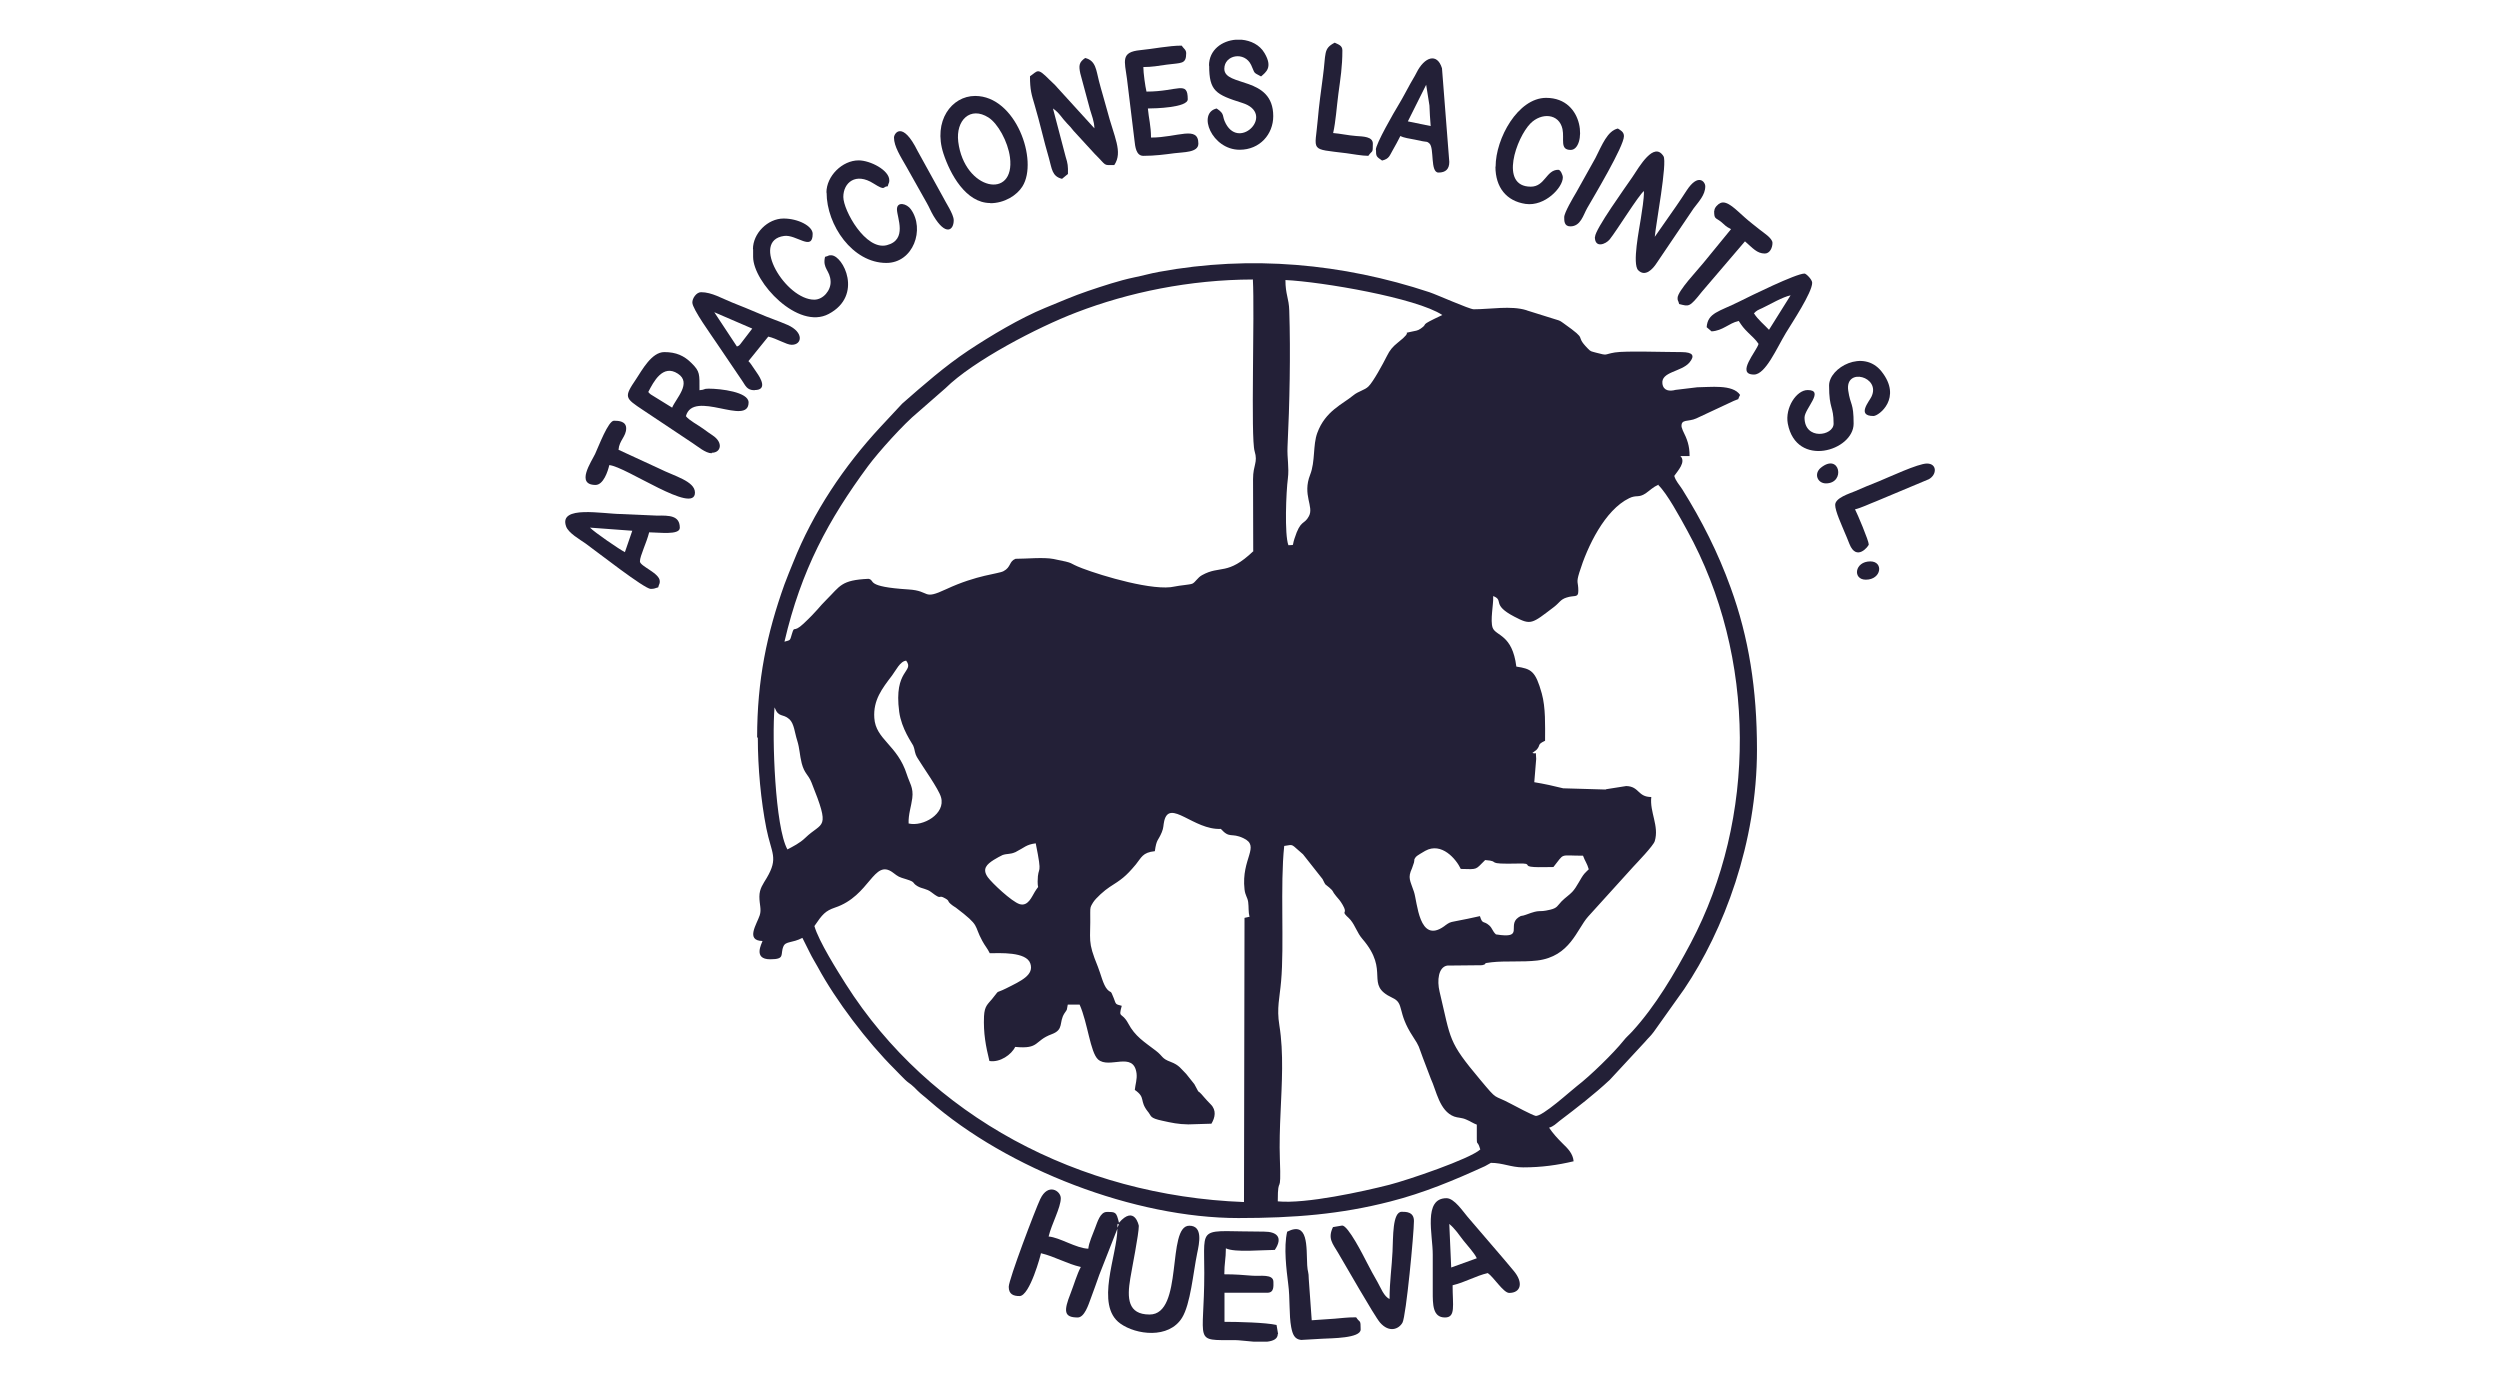 <svg xmlns="http://www.w3.org/2000/svg" id="Capa_2" data-name="Capa 2" viewBox="0 0 143.57 79.9"><defs><style>      .cls-1 {        fill: #fff;      }      .cls-2 {        fill: #232037;        fill-rule: evenodd;      }    </style></defs><g id="Capa_2-2" data-name="Capa 2"><rect class="cls-1" width="143.57" height="79.9"></rect><g><path class="cls-2" d="M43.52,42.35c0,1.76,.18,3.65,.49,5.22,.29,1.45,.71,1.68,.02,2.85-.2,.34-.42,.61-.42,1.07s.13,.73,.02,1.07c-.16,.5-.84,1.46,.16,1.48-.04,.14-.56,1.05,.44,1.05,.89,0,.56-.27,.76-.74,.13-.31,.5-.18,1.09-.49,.14,.27,.26,.52,.41,.82,.17,.35,.3,.54,.47,.85,1.04,1.93,2.86,4.32,4.42,5.87,.22,.22,.39,.41,.61,.62,.16,.15,.19,.15,.34,.27,.15,.12,.22,.2,.36,.34,.23,.23,.42,.35,.66,.57,4.53,3.96,11.83,6.75,17.77,6.75,3.21,0,5.89-.22,8.72-.95,1.92-.49,3.67-1.22,5.44-2.03,.1-.05,.33-.19,.34-.19,.68,0,1.16,.26,1.85,.26,1.05,0,1.97-.13,2.9-.35-.04-.45-.34-.74-.64-1.03-.3-.3-.54-.56-.77-.9,.25-.07,.39-.22,.59-.38,1-.76,1.99-1.52,2.9-2.37l2.03-2.19c.19-.23,.29-.29,.49-.56l1.75-2.46c2.27-3.37,4.18-8.39,4.18-13.75,0-3.48-.47-6.44-1.51-9.3-.72-2-1.66-3.86-2.78-5.65-.17-.27-.37-.46-.46-.77,.19-.28,.7-.81,.35-1.14h.53c0-.61-.14-.97-.39-1.47l-.07-.2c-.05-.48,.38-.28,.84-.49l2.16-1.01c.4-.18,.16,.03,.36-.34-.42-.63-1.74-.44-2.46-.44l-1.25,.15c-.33,.09-.69,.06-.75-.35-.1-.7,1.09-.68,1.55-1.22,.34-.41,.18-.59-.42-.6-.97,0-3.27-.08-3.86,.02-.66,.11-.37,.2-1.09,.01-.28-.08-.29-.05-.47-.24-.83-.85,.13-.37-1.38-1.44-.2-.14-.19-.15-.47-.23l-1.63-.51s-.04-.02-.05-.02c-.88-.27-2.05-.05-3.02-.05-.24,0-2.12-.84-2.54-.98-4.98-1.65-10.26-2.14-15.52-1.17-.55,.1-.89,.21-1.44,.32-.86,.18-1.82,.5-2.65,.78-.83,.28-1.65,.64-2.46,.97-1.46,.6-3.14,1.61-4.41,2.45-1.35,.9-2.59,1.99-3.8,3.05l-1.23,1.32c-2.11,2.27-3.88,4.91-5.03,7.8-.18,.45-.34,.82-.5,1.26-1.01,2.82-1.57,5.49-1.57,8.8m30.32-26.28c2.12,.1,7.55,1.03,9.03,2.01-1.47,.69-.73,.43-1.24,.78-.2,.14-.31,.12-.5,.17-.72,.18,.2-.16-.81,.63-.31,.25-.46,.43-.63,.77-.23,.46-.79,1.49-1.06,1.75-.22,.22-.58,.27-.88,.52-.6,.5-1.6,.89-2.06,2.15-.26,.7-.11,1.64-.41,2.4-.46,1.17,.23,1.82-.07,2.38-.28,.53-.47,.16-.83,1.29-.16,.48,.03,.34-.35,.38-.23-.62-.13-3.08-.03-3.83,.08-.64-.05-1.18-.02-1.82,.12-2.44,.18-5.38,.1-7.82-.02-.72-.22-.92-.22-1.76Zm-1.81,15.56c-1.51,1.44-1.9,.8-2.96,1.39-.26,.14-.38,.41-.56,.49-.15,.06-.74,.1-1,.16-1.19,.29-4.18-.61-5.31-1.04-.92-.35-.3-.27-1.66-.54-.57-.11-1.54-.01-2.18-.01-.38,.15-.25,.48-.69,.71-.29,.16-1.52,.21-3.28,1.03-1.41,.66-.87,.1-2.18,.02-2.54-.16-1.87-.52-2.29-.61-1.59,.07-1.63,.42-2.41,1.19-.44,.43-.5,.61-1.33,1.39-.61,.57-.5,.06-.66,.58-.12,.4-.07,.35-.43,.45,.96-4.12,2.54-7.02,4.79-10.07,.6-.81,2.06-2.44,2.87-3.1l1.59-1.39c1.59-1.57,5.29-3.5,7.52-4.35,2.99-1.15,6.49-1.88,10.13-1.89,.11,1.96-.13,9.1,.1,9.86,.2,.66-.09,.78-.09,1.6,0,1.38,.01,2.76,.01,4.13Zm23.25-3.78c.5,.48,1.24,1.85,1.64,2.58,4.03,7.3,3.99,16.58,.22,23.71-.95,1.79-2.02,3.61-3.36,5.08-.2,.22-.33,.31-.51,.54-.56,.7-1.91,2.02-2.67,2.6-.33,.25-2.01,1.79-2.38,1.71-.18-.04-1.19-.57-1.41-.69-1.08-.58-.7-.11-1.77-1.39-1.86-2.22-1.66-2.25-2.33-5.06-.15-.63-.07-1.4,.44-1.49l2-.02c.41-.1-.1-.1,.55-.17,.81-.09,1.76,0,2.62-.1,1.89-.23,2.27-1.79,2.92-2.52l2.59-2.86c.22-.24,1.17-1.22,1.24-1.48,.26-.87-.3-1.66-.2-2.53-.79,0-.68-.61-1.44-.63l-1.14,.18s-.04,.01-.05,.02l-2.43-.07c-.51-.13-1.11-.26-1.66-.35l.11-1.34c-.05-.52,.07-.24-.22-.34l.23-.17c.28-.3,.01-.3,.5-.53,0-.88,.04-1.89-.19-2.72-.36-1.29-.6-1.41-1.46-1.54-.23-1.86-1.18-1.75-1.36-2.23-.15-.41,.05-1.36,.03-1.74v-.08c.65,.25-.13,.48,1.21,1.18,.97,.51,1,.42,2.29-.56,.31-.24,.36-.42,.7-.53,.46-.16,.69,.04,.69-.39,0-.54-.14-.42,.06-1.06,.46-1.49,1.46-3.58,2.86-4.26,.43-.21,.53,0,.95-.28,.27-.19,.42-.36,.74-.5Zm-43.06,19.42c-.02-.51,.15-.97,.21-1.44,.08-.61-.16-.88-.31-1.36-.54-1.71-1.79-2-1.87-3.25-.07-1.03,.45-1.69,1.02-2.44,.22-.29,.46-.82,.81-.85,.49,.66-.73,.48-.4,2.94,.13,.97,.74,1.8,.8,1.93,.13,.31,.06,.41,.25,.72,.28,.47,1.22,1.78,1.35,2.25,.28,.96-1.04,1.71-1.86,1.51Zm-7.69-6.64c.23,.59,.46,.32,.84,.66,.28,.25,.31,.8,.45,1.22,.15,.48,.14,.84,.26,1.31,.16,.61,.37,.63,.56,1.1,1.12,2.79,.64,2.22-.36,3.19-.31,.3-.7,.49-1.02,.66-.71-1.28-.89-6.41-.74-8.15Zm27.25,12.01l-.27,.06-.03,16.32c-9.51-.36-18.06-4.94-22.87-12.52-.45-.71-1.56-2.47-1.8-3.33,.46-.68,.63-.87,1.18-1.06,2.02-.67,2.22-2.84,3.33-2.01,.33,.25,.33,.25,.76,.38,.58,.18,.3,.19,.65,.4,.27,.16,.52,.13,.8,.35,.66,.51,.34,.09,.79,.35,.3,.17,.06,.13,.4,.39,.07,.06,.08,.05,.21,.14,1.45,1.1,1,.96,1.52,1.91,.16,.3,.29,.42,.43,.71,.56,0,2.1-.1,2.33,.59,.22,.66-.51,.99-1.39,1.43-.68,.34-.31,0-.8,.6-.25,.31-.44,.4-.47,1-.04,.98,.1,1.71,.31,2.57,.61,.1,1.27-.37,1.48-.81,1.42,.14,1.07-.35,2.1-.73,.72-.27,.39-.67,.73-1.2,.19-.28,.11-.11,.19-.5h.68c.47,1.06,.61,2.74,1.06,3.15,.64,.57,2.04-.5,2.21,.8,.04,.34-.07,.63-.1,.95,.66,.46,.23,.6,.76,1.26,.01,.01,.03,.03,.04,.05,.15,.2,.07,.31,.78,.46,.54,.12,.9,.2,1.49,.21l1.33-.04c.21-.35,.3-.77-.04-1.11-.2-.21-.19-.19-.38-.41-.51-.61-.15,.01-.56-.75l-.47-.59c-.3-.29-.39-.5-.89-.69-.54-.2-.42-.31-.85-.64-.68-.52-1.19-.82-1.59-1.57-.37-.69-.58-.25-.37-1.01-.38-.1-.32-.07-.46-.44-.21-.53-.12-.24-.37-.5-.24-.26-.38-.91-.54-1.3-.62-1.52-.41-1.45-.44-3.11,0-.32,.01-.33,.16-.58,.16-.26,.67-.71,.95-.89,.67-.43,.91-.58,1.51-1.3,.32-.39,.38-.69,1.09-.76,.1-.72,.19-.58,.4-1.09,.11-.26,.08-.39,.14-.65,.31-1.28,1.7,.54,3.25,.46,.52,.58,.59,.2,1.29,.53,1.01,.47-.13,1.16,.07,2.94,.04,.36,.17,.45,.21,.73,.04,.3,0,.54,.08,.87Zm14.18,1.02c-.23-.21-.2-.35-.4-.53-.33-.29-.38-.03-.53-.53-.52,.11-.89,.2-1.45,.3-.29,.05-.34,.09-.55,.24-.01,.01-.03,.03-.05,.04-1.46,1.05-1.54-1.4-1.74-1.98-.22-.66-.37-.79-.11-1.35l.11-.32c.06-.23-.04-.11,.11-.33,.05-.07,.44-.29,.54-.35,.94-.52,1.78,.48,2.04,1.04,1.02,.03,.82,.05,1.4-.51,.99,.07-.16,.25,1.94,.2,.84-.02,.17,.16,.87,.2,.32,.02,.77,0,1.11,0,.67-.83,.3-.65,1.7-.65,.12,.33,.23,.43,.33,.78-.11,.12-.13,.11-.25,.25-.21,.24-.43,.77-.7,1.05-.18,.19-.38,.31-.61,.54-.25,.26-.24,.38-.65,.48-.79,.19-.47-.06-1.4,.29-.28,.11-.21,0-.44,.16-.65,.46,.38,1.24-1.27,.97Zm-26.44-5.24c.41,2.03,.12,1.17,.11,2.19,0,.53,.13,.12-.16,.59-.18,.29-.39,.86-.88,.71-.46-.15-1.58-1.21-1.82-1.54-.35-.49-.05-.75,.34-1,.09-.06,.45-.26,.51-.28,.28-.09,.43-.03,.72-.16,.02,0,.04-.02,.06-.03,.46-.23,.57-.41,1.12-.48Zm25.33,16.15c0,1.63-.02,.66,.2,1.43-.61,.55-4.14,1.75-5.23,2.03-1.49,.38-4.8,1.11-6.4,.95,0-1.69,.21-.08,.12-2.45-.03-.83,0-1.8,.04-2.64,.07-1.66,.19-3.42-.07-5.03-.16-.98,.02-1.57,.1-2.51,.19-2.07-.06-5.55,.18-7.78,.59-.09,.35-.13,1.08,.48l1.12,1.42c.22,.43,.09,.23,.39,.49,.3,.26,.12,.17,.39,.49,.15,.18,.23,.25,.38,.51,.31,.54-.09,.31,.23,.64,.08,.08,.14,.12,.22,.22,.29,.36,.37,.73,.68,1.09,1.63,1.89,.08,2.61,1.72,3.38,.72,.33,.24,.8,1.19,2.24,.39,.6,.29,.49,.56,1.2l.46,1.21c.32,.68,.49,1.85,1.34,2.17,.21,.08,.43,.05,.71,.18,.24,.1,.36,.2,.6,.29Z"></path><path class="cls-2" d="M57.93,73.9c0,.43,.27,.53,.62,.53,.59,0,1.23-2.4,1.23-2.46,.8,.19,1.49,.61,2.29,.79-.23,.43-.39,1.01-.59,1.52-.4,1.01-.39,1.38,.41,1.38,.39,0,.62-.74,.75-1.09,.19-.49,.31-.87,.49-1.36l1.04-2.65c0,1.5-1.31,4.4,.17,5.45,.91,.65,2.78,.89,3.54-.33,.49-.79,.64-2.58,.87-3.7,.12-.57,.35-1.59-.45-1.59-1.32,0-.31,5.1-2.28,5.1-1.26,0-1.3-.94-1.11-2.07,.1-.62,.49-2.54,.49-3.02,0-.02-.24-1.21-1.14-.18-.15-.63-.19-.62-.7-.62-.38,0-.54,.59-.67,.92-.13,.36-.36,.84-.39,1.19-.7-.02-1.64-.65-2.28-.7,.17-.72,.7-1.66,.7-2.2,0-.42-.73-.9-1.18,.05-.28,.59-1.81,4.62-1.81,5.04m6.24-3.52c0-.22,.14-.01,.05,0,0,0-.05,.25-.05,0Z"></path><path class="cls-2" d="M73.4,76.62l-.09-.53c-.62-.14-2.2-.18-2.99-.18v-1.67h2.46c.4,0,.35-.39,.35-.62,0-.48-.76-.32-1.23-.36-.51-.04-.94-.08-1.59-.08,0-.64,.09-.88,.09-1.49,.52,.25,2.08,.09,2.81,.09,.49-.73,.11-1.05-.62-1.05-3.83,0-3.43-.47-3.43,2.37,0,4.06-.68,3.86,1.76,3.86,.23,0,.65,.06,1.08,.09h.77c.35-.04,.61-.16,.61-.44"></path><path class="cls-2" d="M62.85,7.37l-2.14-2.35c-.14-.17-.28-.28-.44-.44-.71-.72-.66-.51-1.12-.2,0,.79,.09,1.05,.27,1.66,.14,.47,.29,1.05,.41,1.52,.13,.52,.25,.98,.41,1.53,.17,.6,.17,1.04,.75,1.18l.34-.28c.01-.46-.01-.6-.13-.98l-.73-2.78c.38,.26,.49,.53,.81,.86,.19,.19,.19,.2,.37,.42l1.22,1.33c.72,.71,.45,.64,1.12,.64,.51-.76-.01-1.6-.42-3.18-.15-.57-.32-1.1-.46-1.65-.16-.61-.17-1.17-.79-1.32-.35,.24-.38,.43-.28,.89l.56,2.08c.09,.31,.24,.66,.25,1.07"></path><path class="cls-2" d="M91.59,13.61c0,.67,.63,.41,.85,.14,.39-.48,1.68-2.57,1.97-2.78,0,.51-.11,1.09-.18,1.58-.08,.56-.51,2.61-.15,2.97,.4,.4,.83-.06,1.05-.4l2.13-3.15c.29-.39,.67-.77,.67-1.27,0-.27-.41-.77-1.07,.24-.21,.32-.39,.6-.6,.9l-1.23,1.76c.06-.7,.73-4.27,.5-4.63-.55-.87-1.38,.59-1.8,1.22-.36,.53-2.13,2.98-2.13,3.41"></path><path class="cls-2" d="M82.98,75.66c.63,0,.44-.68,.44-1.85,.72-.17,1.33-.54,2.02-.7,.34,.23,.9,1.14,1.23,1.14,.66,0,.85-.58,.24-1.29-.2-.23-.33-.4-.52-.62l-2.11-2.46c-.26-.3-.76-1.07-1.21-1.07-1.36,0-.78,2.12-.79,3.25,0,.7,0,1.41,0,2.11,0,.73-.01,1.49,.7,1.49m.25-5.37c.31,.25,.56,.62,.82,.96,.25,.32,.61,.69,.76,1.01l-1.47,.53-.11-2.5Z"></path><path class="cls-2" d="M40.88,26c.52,0,.68-.58,.04-1-.23-.15-.3-.21-.51-.36-.3-.22-.84-.5-1.02-.74,.42-1.56,3.6,.61,3.6-.79,0-.6-1.61-.79-2.29-.79-.33,0-.17,.06-.53,.09,0-.92,.04-1.07-.46-1.56-.42-.42-.88-.63-1.56-.63-.73,0-1.28,1.04-1.62,1.55-.71,1.05-.65,1.08,.4,1.78l2.85,1.9c.28,.18,.74,.58,1.09,.58m-3.64-3.52c.3-.58,.83-1.62,1.7-1.05,.82,.53-.12,1.43-.33,1.95l-1.23-.76c-.1-.08-.08-.07-.15-.15Z"></path><path class="cls-2" d="M56.87,11.67c.81,0,1.53-.45,1.85-.97,.92-1.48-.38-5.19-2.72-5.19-1.35,0-2.43,1.44-1.82,3.31,.38,1.16,1.28,2.84,2.69,2.84m-1.84-3.52c-.15-1.23,.69-2.06,1.74-1.39,.53,.34,1.11,1.37,1.23,2.28,.32,2.47-2.62,1.91-2.97-.89Z"></path><path class="cls-2" d="M79.81,74.6c-.33-.12-.54-.7-.7-.97-.21-.37-.43-.76-.62-1.14-.21-.41-1.07-2.11-1.41-2.11l-.53,.09c-.31,.65-.03,.93,.29,1.47,.34,.57,2.09,3.64,2.41,4.01,.53,.61,1.08,.38,1.29,.01,.21-.37,.66-5.15,.66-5.84,0-.53-.45-.53-.7-.53-.54,0-.49,1.46-.53,2.28-.04,.89-.17,1.72-.17,2.72"></path><path class="cls-2" d="M65.66,8.95c.66,0,1.25-.08,1.78-.15,.52-.07,1.38-.03,1.38-.55,0-1.06-1.19-.35-2.72-.35,0-.67-.13-1.1-.18-1.67,.4,0,2.29-.05,2.29-.53,0-1.1-.56-.44-2.37-.44-.07-.29-.18-1.07-.18-1.41,.49,0,.87-.07,1.36-.14,.82-.11,1.1-.01,1.1-.65,0-.21-.14-.26-.26-.44-.74,0-1.64,.19-2.38,.26-1.13,.11-.9,.61-.76,1.65l.43,3.53c.04,.36,.09,.89,.51,.89"></path><path class="cls-2" d="M105.04,22.13c0,1.4,.26,1.16,.26,2.2,0,.71-1.67,.97-1.67-.35,0-.51,1.18-1.58,.18-1.58-.65,0-1.31,1.03-1.14,1.93,.49,2.57,3.78,1.56,3.78,0,0-1.23-.18-1.02-.31-1.9-.2-1.36,1.9-.8,1.33,.36-.13,.27-.86,1.1,.12,1.1,.31,0,1.67-1.04,.46-2.56-1.04-1.31-3.01-.22-3.01,.81"></path><path class="cls-2" d="M69.44,3.77c0,1.46,.38,1.66,1.9,2.14,1.92,.6-.11,2.73-.94,1.2-.26-.48-.02-.54-.53-.88-1.13,.26-.28,2.37,1.32,2.37,1.16,0,1.93-.89,1.93-1.93,0-2.33-2.81-1.66-2.81-2.72,0-.8,1.16-1.02,1.54-.22,.24,.51,.08,.4,.57,.66,.27-.24,.69-.51,.2-1.34-.28-.48-.79-.72-1.32-.77h-.33c-.79,.06-1.54,.58-1.54,1.49"></path><path class="cls-2" d="M43.34,22.4c.75,0,.34-.69,.12-1l-.32-.47c-.07-.1-.09-.12-.16-.19l1.14-1.41c.49,.11,1.04,.47,1.34,.47,.61,.01,.72-.72-.23-1.14-.57-.25-1.09-.41-1.63-.65-.51-.22-1.01-.42-1.56-.64-.56-.22-1.16-.59-1.78-.59-.27,0-.51,.36-.5,.6,.01,.38,1.11,1.89,1.38,2.3l1.49,2.2c.18,.26,.26,.53,.7,.53m-2.31-4.48l2.18,.94-.69,.9c-.16,.14,.07,0-.19,.13l-1.3-1.97Z"></path><path class="cls-2" d="M98.01,18.79l.28,.24c.66-.04,.97-.46,1.56-.6,.21,.32,.27,.4,.55,.68,.22,.22,.43,.39,.59,.64-.11,.42-1.33,1.76-.26,1.76,.66,0,1.31-1.53,1.83-2.39,.35-.58,1.51-2.32,1.51-2.88,0-.19-.35-.53-.44-.53-.49,0-3.09,1.28-3.75,1.61-1.16,.58-1.81,.64-1.87,1.47m2.71-.79c.17-.18,.23-.19,.49-.31,.47-.23,1.18-.64,1.62-.73l-1.24,1.98c-.27-.29-.64-.59-.86-.94Z"></path><path class="cls-2" d="M37.36,33.82c.24,0,.24-.04,.44-.09,.06-.24,.09-.17,.09-.35,0-.47-1.14-.86-1.14-1.14,0-.32,.38-1.06,.53-1.67,.53,0,1.76,.18,1.76-.26,0-.71-.6-.71-1.32-.7l-2.02-.09c-1.07,0-3.63-.53-3.19,.71,.13,.38,.79,.75,1.13,.99,.65,.47,3.37,2.6,3.73,2.6m-1.48-2.11c-.31-.15-1.76-1.15-2.01-1.41l2.43,.18-.42,1.22Z"></path><path class="cls-2" d="M79.02,8.6c0,.39,.02,.39,.35,.62,.42-.1,.43-.29,.62-.61,.16-.27,.28-.51,.43-.8,.24,.12,.51,.14,.84,.21,.11,.02,.32,.07,.43,.09,.26,.05,.26,0,.4,.13,.29,.27,.03,1.67,.52,1.67,.41,0,.62-.2,.62-.61l-.42-5.38c-.28-.91-1.01-.65-1.46,.25-.14,.28-.21,.36-.35,.62-.25,.45-.43,.81-.69,1.24-.24,.39-1.3,2.23-1.3,2.57m2.89-3.74l.19,1.2c.01,.4,.04,.76,.07,1.18l-1.31-.27,1.05-2.1Z"></path><path class="cls-2" d="M85.88,9.57c0,1.2,.64,1.98,1.73,2.14,1.11,.16,2.14-.94,2.14-1.52,0-.14-.13-.44-.26-.44-.7,0-.76,.97-1.58,.97-1.83,0-.82-2.82-.02-3.63,.62-.63,1.64-.59,1.84,.32,.12,.58-.17,1.2,.47,1.2,.88,0,.87-2.99-1.41-2.99-1.61,0-2.9,2.32-2.9,3.95"></path><path class="cls-2" d="M43.25,14.31v.44c0,1.46,2.58,4.22,4.34,3.28,2-1.06,.83-3.37,.14-3.37-.2,0-.1,.03-.35,.09-.16,.69,.3,.77,.32,1.42,.02,.5-.42,1.04-.94,1.04-1.63,0-3.7-3.39-1.73-3.66,.7-.1,1.64,.91,1.64-.12,0-.45-.84-.88-1.67-.88-.91,0-1.76,.85-1.76,1.76"></path><path class="cls-2" d="M47.47,11.06c0,1.87,1.49,4.04,3.43,4.04,1.55,0,2.23-1.94,1.41-3.08-.23-.33-.8-.47-.8,0s.62,1.75-.58,2.06c-1.22,.32-2.5-2-2.5-2.77,0-.82,.71-1.43,1.74-.77,.73,.46,.5,.16,.81,.16,.06-.24,.09-.17,.09-.35,0-.58-1.1-1.14-1.76-1.14-.94,0-1.85,.9-1.85,1.85"></path><path class="cls-2" d="M73.92,70.73c-.21,.9-.04,2.2,.06,3.01,.11,.8,.04,1.79,.17,2.47,.08,.42,.19,.7,.57,.74,.02,0,1-.06,1.22-.07,.51-.03,2.2-.02,2.2-.53,0-.6-.03-.35-.26-.7-.55,0-.82,.05-1.24,.08l-1.31,.09-.17-2.37c0-.42-.07-.4-.09-.79-.05-1.09,.07-2.54-1.14-1.93"></path><path class="cls-2" d="M98.44,12.11c0,.5,.08,.37,.41,.64,.29,.24,.2,.22,.56,.41l-1.58,1.93c-.29,.37-1.49,1.62-1.49,2.02,0,.2,.03,.1,.09,.35,.57,.14,.58,.21,1.31-.71l2.47-2.89c.45,.39,.69,.7,1.14,.7,.28,0,.44-.32,.44-.61,0-.27-.52-.59-.73-.76-.31-.25-.58-.45-.87-.71-.46-.4-1-1-1.39-.82-.14,.06-.35,.26-.35,.45"></path><path class="cls-2" d="M34.2,27.85c.45,0,.71-.78,.79-1.14,.95,.08,4.92,2.88,4.92,1.58,0-.66-1.2-.95-2.05-1.38l-2.34-1.08c.04-.54,.44-.76,.44-1.23,0-.4-.41-.44-.7-.44-.33,0-.88,1.47-1.08,1.9-.21,.45-1.15,1.79,.03,1.79"></path><path class="cls-2" d="M78.58,8.95c.24-.35,.26-.11,.26-.7,0-.41-.56-.41-.96-.44-.43-.03-.92-.14-1.32-.17,.15-.66,.2-1.49,.3-2.25,.12-.9,.23-1.54,.23-2.5,0-.29-.25-.34-.44-.44-.67,.35-.49,.59-.68,1.96-.11,.84-.22,1.61-.29,2.43-.16,1.9-.52,1.69,1.65,1.96,.31,.04,.89,.15,1.26,.15"></path><path class="cls-2" d="M105.39,28.99c0,.37,.38,1.17,.54,1.57,.1,.24,.17,.39,.28,.68,.41,1.03,1.11,.11,1.11,.03,0-.22-.67-1.8-.79-2.02,.35-.08,.84-.32,1.21-.46l3.03-1.27c.47-.26,.48-.9-.11-.9-.51,0-2.17,.78-2.76,1.02-.48,.19-.92,.37-1.37,.57-.33,.14-1.14,.38-1.14,.79"></path><path class="cls-2" d="M89.83,12.47c0,.2-.01,.53,.35,.53,.6,0,.74-.65,.97-1.05,.39-.68,2.11-3.55,2.11-4.13,0-.25-.2-.34-.35-.44-.6,.14-.9,.93-1.29,1.7l-1.1,1.97c-.16,.27-.69,1.16-.69,1.42"></path><path class="cls-2" d="M51.34,7.9c0,.51,.38,1.09,.71,1.67l1.17,2.08c.16,.28,.23,.48,.39,.75,.7,1.17,1.16,.83,1.16,.25,0-.35-.47-1.03-.64-1.38l-1.44-2.61c-.87-1.75-1.35-1-1.35-.76"></path><path class="cls-2" d="M104.86,27.76c1.14,0,.8-1.78-.29-.9-.42,.34-.2,.9,.29,.9"></path><path class="cls-2" d="M107.15,33.29c.91,0,1.03-1.05,.26-1.05-.91,0-1.03,1.05-.26,1.05"></path></g></g></svg>